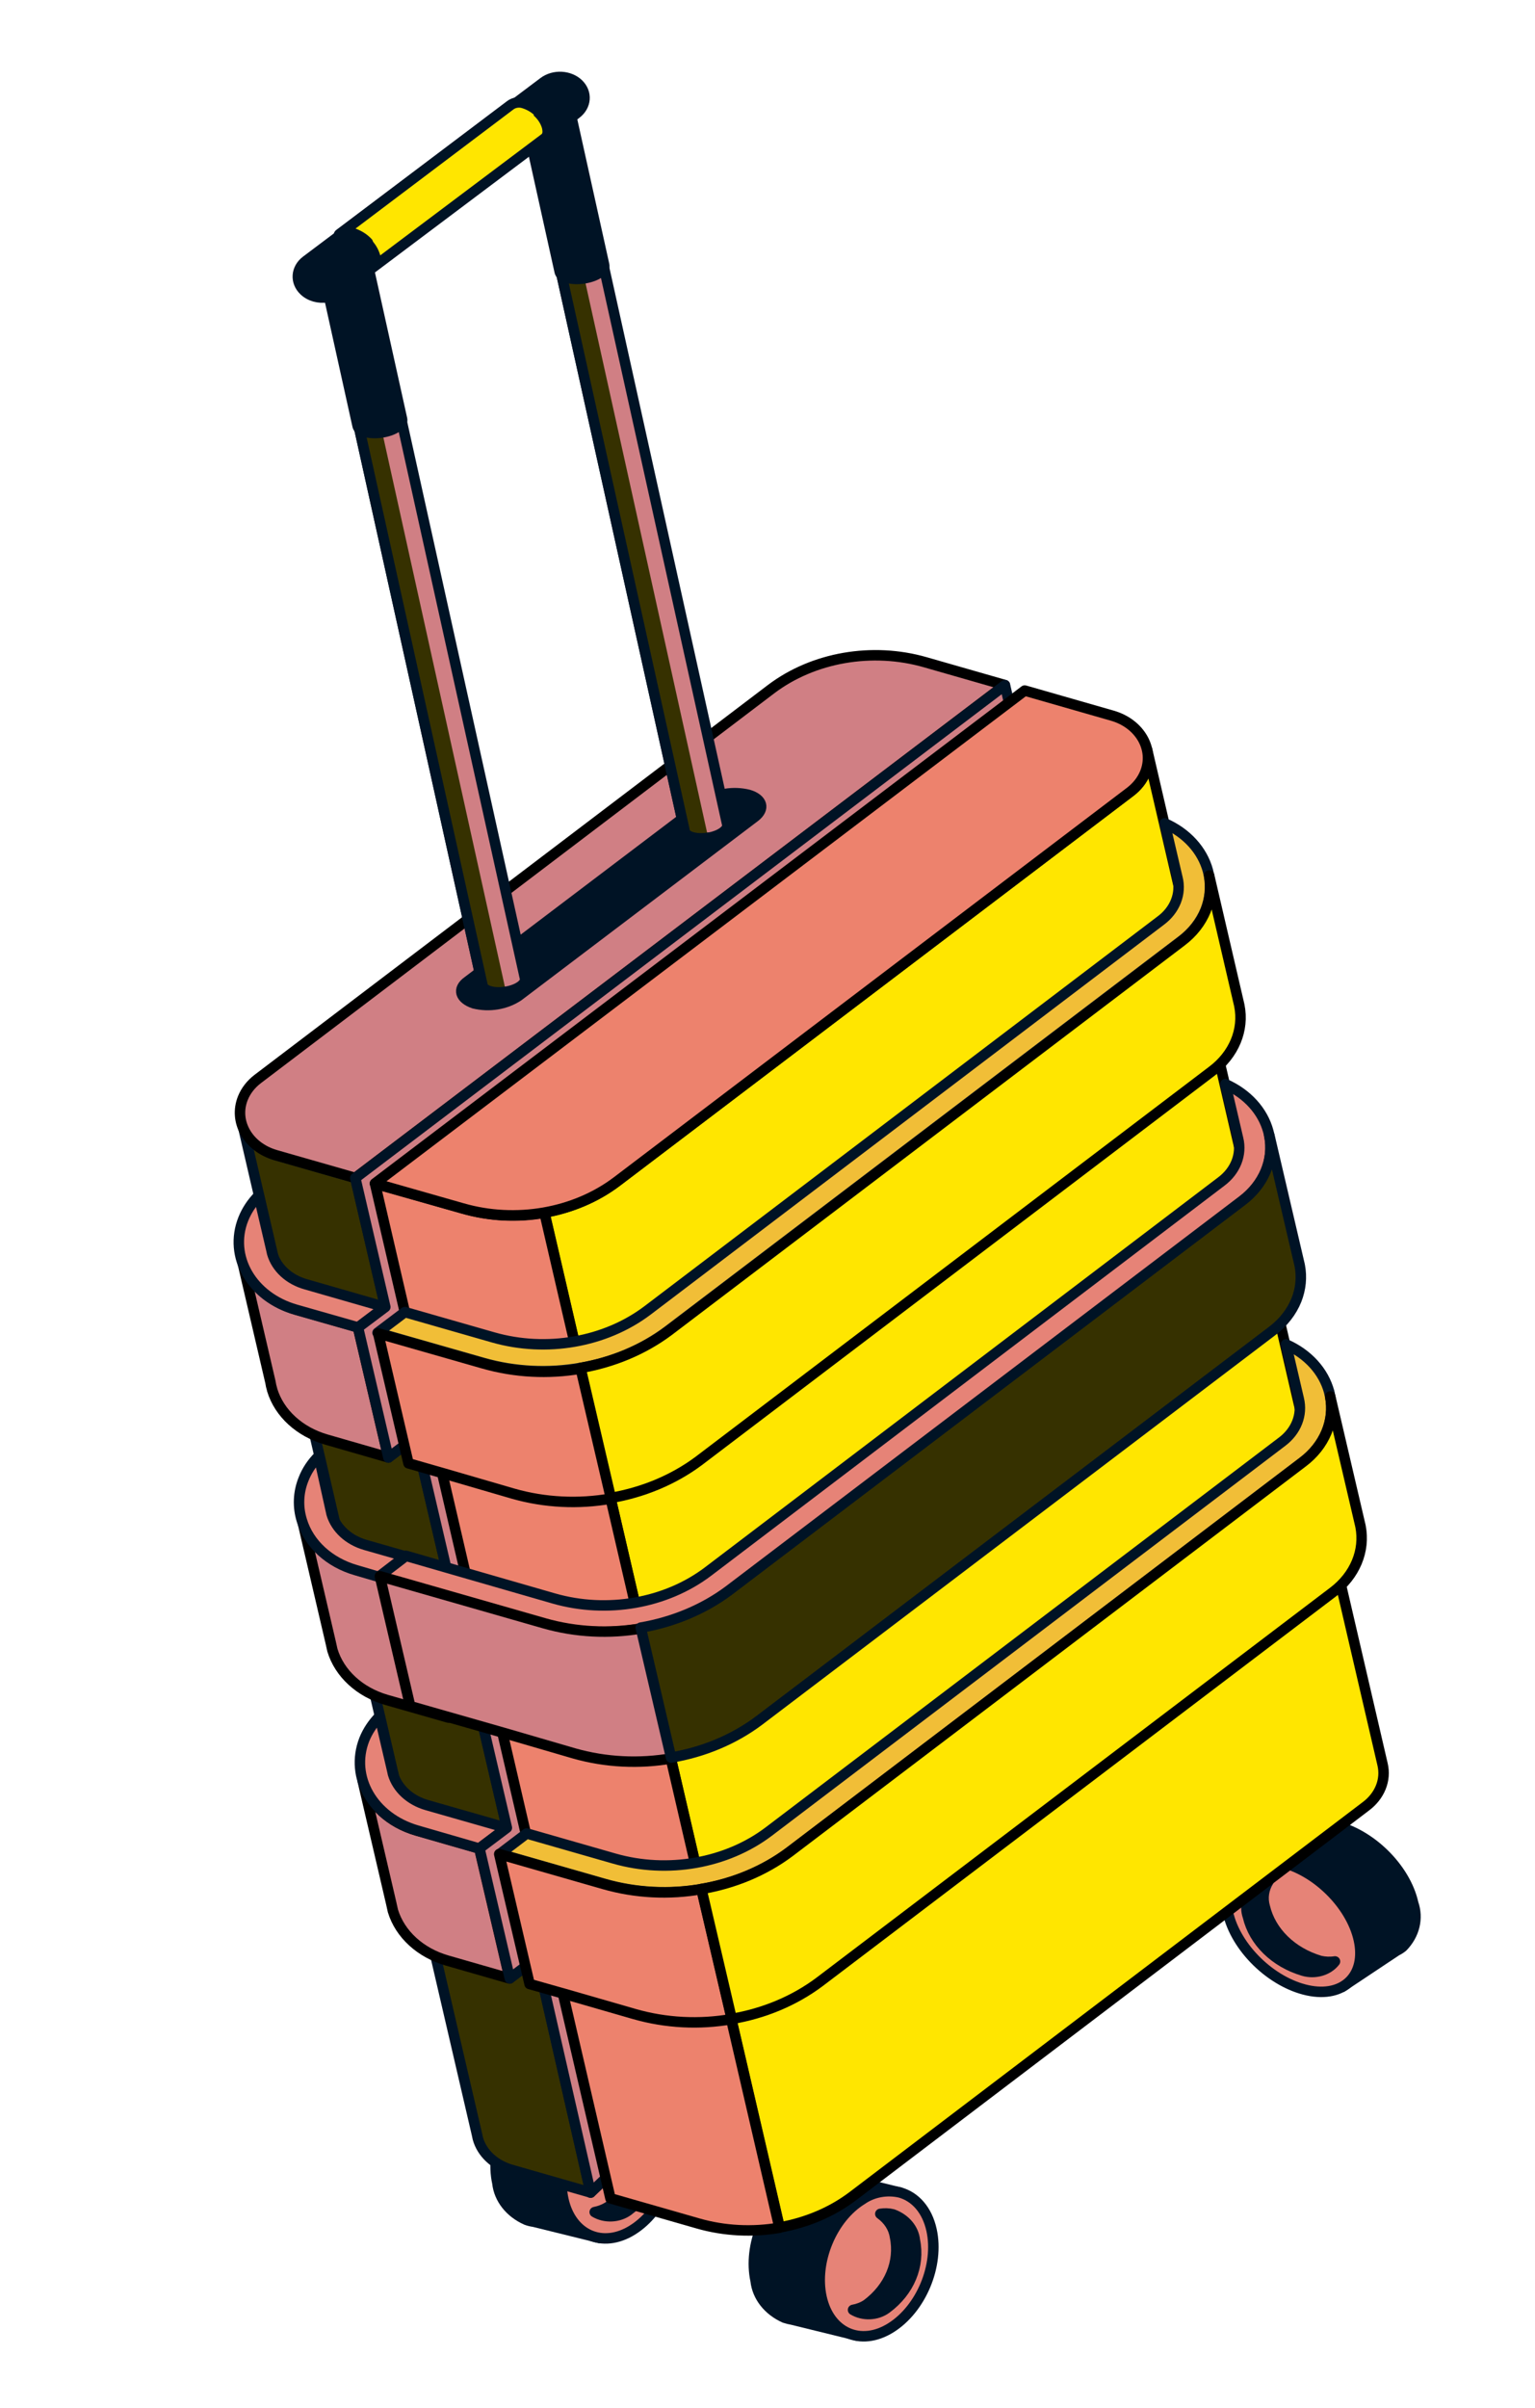 <svg width="44" height="69" viewBox="0 0 44 69" fill="none" xmlns="http://www.w3.org/2000/svg">
<g id="magi copy">
<path id="Vector" d="M36.578 40.798C36.951 40.502 36.767 39.817 36.166 39.267C35.566 38.718 34.776 38.512 34.403 38.808C34.029 39.104 34.213 39.789 34.814 40.339C35.415 40.889 36.204 41.094 36.578 40.798Z" fill="#D07F84" stroke="#001325" stroke-width="0.3" stroke-linecap="round" stroke-linejoin="round"/>
<path id="Vector_2" d="M21.66 65.348C21.436 64.335 21.961 63.078 22.83 62.547C23.141 62.331 23.558 62.262 23.939 62.363L25.804 62.82L24.594 66.923L22.706 66.46C22.632 66.448 22.56 66.429 22.49 66.406C22.021 66.196 21.709 65.799 21.66 65.348Z" fill="#001325" stroke="#001325" stroke-width="0.3" stroke-linecap="round" stroke-linejoin="round"/>
<path id="Vector_3" d="M23.549 65.819C23.774 66.836 24.666 67.237 25.533 66.696C26.401 66.155 26.927 64.908 26.702 63.891C26.574 63.313 26.231 62.937 25.797 62.817C25.42 62.73 25.015 62.806 24.712 63.019C23.849 63.549 23.324 64.802 23.549 65.819Z" fill="#E68377" stroke="#001325" stroke-width="0.3" stroke-linecap="round" stroke-linejoin="round"/>
<path id="Vector_4" d="M24.841 66.03C25.495 65.547 25.805 64.808 25.654 64.085C25.616 63.829 25.466 63.596 25.234 63.43C25.354 63.41 25.478 63.414 25.595 63.444C25.95 63.575 26.191 63.861 26.224 64.189C26.373 64.913 26.065 65.653 25.411 66.137C25.141 66.339 24.744 66.357 24.452 66.181C24.593 66.156 24.726 66.105 24.841 66.03Z" fill="#001325" stroke="#001325" stroke-width="0.3" stroke-linecap="round" stroke-linejoin="round"/>
<path id="Vector_5" d="M40.509 54.532C40.284 53.515 39.261 52.518 38.226 52.302C37.851 52.204 37.442 52.272 37.135 52.482L35.597 53.502L38.47 56.929L40.027 55.893C40.093 55.861 40.154 55.822 40.208 55.777C40.546 55.429 40.659 54.962 40.509 54.532Z" fill="#001325" stroke="#001325" stroke-width="0.3" stroke-linecap="round" stroke-linejoin="round"/>
<path id="Vector_6" d="M38.95 55.577C39.175 56.593 38.518 57.25 37.481 57.025C36.443 56.799 35.421 55.808 35.196 54.791C35.068 54.213 35.23 53.751 35.582 53.504C35.896 53.302 36.305 53.243 36.677 53.345C37.702 53.563 38.725 54.56 38.95 55.577Z" fill="#E68377" stroke="#001325" stroke-width="0.3" stroke-linecap="round" stroke-linejoin="round"/>
<path id="Vector_7" d="M37.842 56.182C37.028 55.94 36.425 55.351 36.255 54.631C36.182 54.382 36.222 54.118 36.366 53.892C36.247 53.909 36.134 53.953 36.04 54.019C35.764 54.253 35.66 54.596 35.771 54.913C35.941 55.633 36.544 56.222 37.358 56.464C37.696 56.564 38.071 56.454 38.267 56.198C38.126 56.22 37.98 56.214 37.842 56.182Z" fill="#001325" stroke="#001325" stroke-width="0.3" stroke-linecap="round" stroke-linejoin="round"/>
<path id="Vector_8" d="M14.258 62.549C14.033 61.532 14.558 60.276 15.427 59.745C15.739 59.531 16.155 59.462 16.536 59.561L18.401 60.018L17.191 64.121L15.302 63.655C15.228 63.645 15.155 63.627 15.086 63.601C14.619 63.393 14.307 62.998 14.258 62.549Z" fill="#001325" stroke="#001325" stroke-width="0.3" stroke-linecap="round" stroke-linejoin="round"/>
<path id="Vector_9" d="M16.149 63.017C16.374 64.031 17.266 64.434 18.133 63.891C19 63.346 19.527 62.102 19.302 61.089C19.174 60.508 18.831 60.132 18.398 60.015C18.02 59.926 17.614 60 17.311 60.214C16.449 60.744 15.924 62 16.149 63.017Z" fill="#E68377" stroke="#001325" stroke-width="0.3" stroke-linecap="round" stroke-linejoin="round"/>
<path id="Vector_10" d="M17.435 63.228C18.088 62.743 18.397 62.004 18.248 61.28C18.209 61.025 18.059 60.791 17.828 60.626C17.948 60.605 18.072 60.61 18.189 60.64C18.545 60.771 18.786 61.058 18.818 61.388C18.966 62.111 18.658 62.85 18.006 63.336C17.735 63.536 17.338 63.554 17.047 63.379C17.187 63.352 17.319 63.3 17.435 63.228Z" fill="#001325" stroke="#001325" stroke-width="0.3" stroke-linecap="round" stroke-linejoin="round"/>
<path id="Vector_11" d="M7.897 33.095L10.182 33.748L11.043 37.45L10.264 38.031L11.134 41.758L11.915 41.167L14.53 52.365L13.745 52.956L14.614 56.679L15.396 56.089L16.931 62.819L14.649 62.165C14.171 62.025 13.811 61.686 13.696 61.266L13.675 61.167L6.947 32.191C7.064 32.611 7.421 32.95 7.897 33.095Z" fill="#363100" stroke="#001325" stroke-width="0.3" stroke-linecap="round" stroke-linejoin="round"/>
<path id="Vector_12" d="M11.269 50.828L11.26 50.785" stroke="#001325" stroke-width="0.3" stroke-linecap="round" stroke-linejoin="round"/>
<path id="Vector_13" d="M8.487 37.523L10.261 38.03L11.132 41.757L9.357 41.246C8.589 41.026 8.005 40.492 7.802 39.825L7.797 39.8C7.777 39.736 7.762 39.671 7.753 39.605L6.936 36.098C7.138 36.766 7.72 37.301 8.487 37.523Z" fill="#D07F84" stroke="black" stroke-width="0.3" stroke-linecap="round" stroke-linejoin="round"/>
<path id="Vector_14" d="M8.483 37.525C7.22 37.166 6.545 36.001 6.975 34.924C7.072 34.681 7.222 34.455 7.417 34.257L7.777 35.8L7.801 35.908C7.922 36.328 8.288 36.664 8.771 36.798L11.036 37.449L10.261 38.032L8.483 37.525Z" fill="#E68377" stroke="#001325" stroke-width="0.3" stroke-linecap="round" stroke-linejoin="round"/>
<path id="Vector_15" d="M11.948 52.449L13.739 52.963L14.608 56.686L12.818 56.172C12.05 55.952 11.467 55.418 11.263 54.751L11.214 54.531L10.396 51.023C10.597 51.692 11.18 52.228 11.948 52.449Z" fill="#D07F84" stroke="black" stroke-width="0.3" stroke-linecap="round" stroke-linejoin="round"/>
<path id="Vector_16" d="M11.947 52.444C10.693 52.077 10.023 50.919 10.441 49.842C10.538 49.599 10.688 49.374 10.881 49.177L11.241 50.719L11.265 50.827C11.39 51.245 11.755 51.58 12.235 51.718L14.52 52.371L13.735 52.962L11.947 52.444Z" fill="#E68377" stroke="#001325" stroke-width="0.3" stroke-linecap="round" stroke-linejoin="round"/>
<path id="Vector_17" d="M10.183 33.749L7.898 33.095C7.107 32.865 6.689 32.131 6.964 31.456C7.049 31.248 7.195 31.061 7.388 30.914L22.104 19.744C23.312 18.831 25 18.537 26.523 18.974L28.805 19.628L10.183 33.749Z" fill="#D07F84" stroke="black" stroke-width="0.3" stroke-linecap="round" stroke-linejoin="round"/>
<path id="Vector_18" d="M10.21 44.981L11.988 45.487L12.854 49.211L11.079 48.704C10.312 48.483 9.729 47.947 9.528 47.279L9.479 47.059L8.662 43.555C8.862 44.223 9.444 44.759 10.21 44.981Z" fill="#D07F84" stroke="black" stroke-width="0.3" stroke-linecap="round" stroke-linejoin="round"/>
<path id="Vector_19" d="M10.204 44.987C9.436 44.766 8.853 44.231 8.652 43.562C8.531 43.174 8.547 42.763 8.7 42.382C8.794 42.139 8.943 41.914 9.138 41.72L9.504 43.373C9.628 43.791 9.993 44.126 10.473 44.264L12.742 44.913L11.961 45.504L10.204 44.987Z" fill="#E68377" stroke="#001325" stroke-width="0.3" stroke-linecap="round" stroke-linejoin="round"/>
<path id="Vector_20" d="M28.807 19.631L34.896 45.722L16.93 62.823L15.395 56.092L14.614 56.683L13.744 52.959L14.529 52.368L11.914 41.17L11.133 41.761L10.263 38.035L11.045 37.447L10.185 33.751L28.807 19.631Z" fill="#D07F84" stroke="#001325" stroke-width="0.3" stroke-linecap="round" stroke-linejoin="round"/>
<path id="Vector_21" d="M17.679 33.855L32.395 22.688C32.801 22.389 32.987 21.928 32.882 21.483L39.626 50.532L39.631 50.554C39.736 51 39.549 51.46 39.144 51.759L24.439 62.927C23.846 63.375 23.125 63.682 22.349 63.818L15.6 34.743C16.372 34.609 17.09 34.302 17.679 33.855Z" fill="#FFE600" stroke="black" stroke-width="0.3" stroke-linecap="round" stroke-linejoin="round"/>
<path id="Vector_22" d="M13.278 34.627C14.027 34.843 14.831 34.885 15.607 34.747L22.343 63.827C21.566 63.962 20.762 63.92 20.013 63.706L17.498 62.985L10.75 33.914L13.278 34.627Z" fill="#ED826D" stroke="black" stroke-width="0.3" stroke-linecap="round" stroke-linejoin="round"/>
<path id="Vector_23" d="M38.094 39.875L38.113 39.961" stroke="#001325" stroke-width="0.3" stroke-linecap="round" stroke-linejoin="round"/>
<path id="Vector_24" d="M22.032 52.479L36.747 41.309C37.156 41.003 37.34 40.534 37.229 40.082L36.864 38.518C37.49 38.795 37.941 39.291 38.099 39.877L38.127 40.004C38.265 40.703 37.968 41.415 37.342 41.886L22.638 53.055C21.185 54.147 19.162 54.499 17.332 53.978L14.327 53.117L15.098 52.531L17.613 53.252C19.137 53.687 20.823 53.392 22.032 52.479Z" fill="#F1BE37" stroke="#001325" stroke-width="0.3" stroke-linecap="round" stroke-linejoin="round"/>
<path id="Vector_25" d="M18.186 57.705L16.173 57.125L15.18 56.844L14.31 53.121L17.316 53.982C18.215 54.24 19.179 54.289 20.11 54.125L20.98 57.849C20.048 58.013 19.084 57.963 18.186 57.705Z" fill="#ED826D" stroke="black" stroke-width="0.3" stroke-linecap="round" stroke-linejoin="round"/>
<path id="Vector_26" d="M22.629 53.062L37.344 41.892C37.97 41.421 38.267 40.709 38.13 40.01L38.99 43.693L38.999 43.733C39.135 44.431 38.838 45.142 38.213 45.613L23.488 56.787C22.773 57.322 21.906 57.687 20.974 57.844L20.105 54.121C21.04 53.965 21.912 53.599 22.629 53.062Z" fill="#FFE600" stroke="black" stroke-width="0.3" stroke-linecap="round" stroke-linejoin="round"/>
<path id="Vector_27" d="M34.624 24.947L34.653 25.073C34.717 25.408 34.684 25.751 34.557 26.073C34.42 26.413 34.181 26.718 33.864 26.956L19.152 38.126C17.699 39.218 15.676 39.57 13.847 39.049L10.822 38.185L11.606 37.593L14.137 38.318C15.661 38.754 17.347 38.46 18.557 37.548L33.268 26.379C33.681 26.075 33.866 25.604 33.751 25.152L33.385 23.588C34.013 23.864 34.465 24.36 34.624 24.947Z" fill="#F1BE37" stroke="#001325" stroke-width="0.3" stroke-linecap="round" stroke-linejoin="round"/>
<path id="Vector_28" d="M35.516 28.77L35.525 28.81C35.666 29.509 35.368 30.221 34.739 30.69L20.027 41.859C19.307 42.395 18.436 42.76 17.5 42.919L16.63 39.195C17.566 39.037 18.438 38.672 19.158 38.136L33.87 26.967C34.187 26.728 34.426 26.423 34.563 26.083C34.69 25.761 34.723 25.418 34.659 25.083L35.516 28.77Z" fill="#FFE600" stroke="black" stroke-width="0.3" stroke-linecap="round" stroke-linejoin="round"/>
<path id="Vector_29" d="M14.709 42.795L12.695 42.209L11.709 41.926L10.84 38.203L13.865 39.067C14.759 39.322 15.717 39.373 16.645 39.213L17.514 42.936C16.579 43.102 15.611 43.053 14.709 42.795Z" fill="#ED826D" stroke="black" stroke-width="0.3" stroke-linecap="round" stroke-linejoin="round"/>
<path id="Vector_30" d="M36.356 32.418C36.364 32.446 36.37 32.473 36.374 32.501L36.383 32.542C36.525 33.242 36.227 33.956 35.599 34.427L20.886 45.593C19.434 46.687 17.411 47.04 15.582 46.52L10.866 45.169L11.639 44.577L15.874 45.798C17.398 46.236 19.086 45.942 20.294 45.028L35.008 33.852C35.417 33.546 35.601 33.077 35.49 32.625L35.125 31.061C35.749 31.338 36.199 31.833 36.356 32.418Z" fill="#E68377" stroke="#001325" stroke-width="0.3" stroke-linecap="round" stroke-linejoin="round"/>
<path id="Vector_31" d="M16.456 50.237L14.441 49.65L11.758 48.883L10.889 45.16L15.604 46.51C16.501 46.766 17.462 46.815 18.391 46.655L19.26 50.378C18.326 50.543 17.358 50.494 16.456 50.237Z" fill="#D07F84" stroke="black" stroke-width="0.3" stroke-linecap="round" stroke-linejoin="round"/>
<path id="Vector_32" d="M37.248 36.221L37.258 36.268C37.32 36.595 37.286 36.93 37.162 37.245C37.025 37.586 36.786 37.892 36.469 38.132L21.753 49.299C21.038 49.835 20.169 50.2 19.236 50.356L18.366 46.633C19.3 46.474 20.169 46.109 20.887 45.575L35.599 34.408C36.228 33.937 36.526 33.223 36.384 32.523L37.248 36.221Z" fill="#363100" stroke="#001325" stroke-width="0.3" stroke-linecap="round" stroke-linejoin="round"/>
<path id="Vector_33" d="M31.888 20.506C32.679 20.736 33.097 21.47 32.822 22.145C32.737 22.353 32.591 22.539 32.398 22.687L17.682 33.853C16.473 34.766 14.786 35.06 13.262 34.623L10.748 33.906L29.373 19.785L31.888 20.506Z" fill="#ED826D" stroke="black" stroke-width="0.3" stroke-linecap="round" stroke-linejoin="round"/>
<path id="Vector_34" d="M13.586 28.748C14.024 28.856 14.498 28.778 14.859 28.537L21.636 23.404C21.936 23.175 21.858 22.89 21.459 22.773C21.02 22.664 20.544 22.742 20.183 22.985L13.405 28.118C13.102 28.331 13.184 28.616 13.586 28.748Z" fill="#001325" stroke="#001325" stroke-width="0.3" stroke-linecap="round" stroke-linejoin="round"/>
<path id="Vector_35" d="M16.347 3.298L20.846 23.623C20.88 23.778 20.636 23.95 20.301 24.005C19.967 24.06 19.663 23.979 19.628 23.825L15.129 3.5L16.347 3.298Z" fill="#D07F84" stroke="#001325" stroke-width="0.3" stroke-linecap="round" stroke-linejoin="round"/>
<g id="Vector_36">
<path d="M20.301 24.002C19.963 24.058 19.662 23.976 19.628 23.822L15.129 3.5L15.74 3.399" fill="#363100"/>
<path d="M20.301 24.002C19.963 24.058 19.662 23.976 19.628 23.822L15.129 3.5L15.74 3.399" stroke="#001325" stroke-width="0.3" stroke-linecap="round" stroke-linejoin="round"/>
</g>
<path id="Vector_37" d="M15.1 3.344L16.317 3.143C16.413 3.134 16.5 3.19 16.515 3.27L17.465 7.56C17.52 7.808 17.226 8.048 16.779 8.122C16.332 8.196 15.953 8.067 15.898 7.82L14.948 3.53C14.928 3.446 14.991 3.364 15.088 3.346C15.092 3.345 15.096 3.345 15.1 3.344Z" fill="#001325"/>
<path id="Vector_38" d="M15.802 3.677C16.137 3.621 16.381 3.45 16.347 3.295C16.312 3.14 16.013 3.059 15.677 3.114C15.342 3.17 15.098 3.341 15.133 3.496C15.167 3.651 15.467 3.732 15.802 3.677Z" fill="#E68377" stroke="#001325" stroke-width="0.3" stroke-linecap="round" stroke-linejoin="round"/>
<path id="Vector_39" d="M10.55 7.709L15.049 28.033C15.084 28.188 14.839 28.36 14.504 28.415C14.17 28.471 13.866 28.39 13.832 28.235L9.332 7.91L10.55 7.709Z" fill="#D07F84" stroke="#001325" stroke-width="0.3" stroke-linecap="round" stroke-linejoin="round"/>
<g id="Vector_40">
<path d="M14.504 28.415C14.166 28.471 13.866 28.39 13.832 28.235L9.332 7.91L9.943 7.809" fill="#363100"/>
<path d="M14.504 28.415C14.166 28.471 13.866 28.39 13.832 28.235L9.332 7.91L9.943 7.809" stroke="#001325" stroke-width="0.3" stroke-linecap="round" stroke-linejoin="round"/>
</g>
<path id="Vector_41" d="M9.296 7.764L10.513 7.563C10.611 7.548 10.703 7.603 10.721 7.685L11.672 11.978C11.726 12.222 11.429 12.464 10.985 12.537C10.542 12.611 10.159 12.482 10.105 12.238L9.155 7.944C9.136 7.862 9.199 7.782 9.296 7.764Z" fill="#001325"/>
<path id="Vector_42" d="M10.009 8.099C10.344 8.043 10.588 7.872 10.554 7.717C10.519 7.562 10.22 7.481 9.884 7.536C9.549 7.592 9.305 7.763 9.34 7.918C9.374 8.073 9.674 8.154 10.009 8.099Z" fill="#E68377" stroke="#001325" stroke-width="0.3" stroke-linecap="round" stroke-linejoin="round"/>
<path id="Vector_43" d="M9.385 8.514C9.514 8.495 9.633 8.445 9.73 8.37L16.513 3.259C16.807 3.038 16.838 2.658 16.581 2.408C16.323 2.159 15.876 2.135 15.582 2.356L8.778 7.471C8.483 7.693 8.455 8.075 8.715 8.324C8.882 8.485 9.137 8.557 9.385 8.514Z" fill="#001325" stroke="#001325" stroke-width="0.3" stroke-linecap="round" stroke-linejoin="round"/>
<path id="Vector_44" d="M14.632 3.032C14.732 2.959 14.871 2.936 14.996 2.972C15.339 3.085 15.595 3.333 15.682 3.637C15.717 3.795 15.702 3.897 15.605 3.97L10.681 7.669C10.765 7.58 10.792 7.462 10.754 7.353C10.669 7.046 10.41 6.797 10.064 6.688C9.949 6.65 9.819 6.663 9.717 6.723L14.632 3.032Z" fill="#FFE600" stroke="#001325" stroke-width="0.3" stroke-linecap="round" stroke-linejoin="round"/>
<g id="Vector_45">
<path d="M10.542 6.95C10.422 6.822 10.263 6.725 10.081 6.671C9.966 6.633 9.836 6.646 9.734 6.706L14.633 3.011C14.733 2.938 14.872 2.915 14.997 2.951C15.164 3.001 15.313 3.086 15.429 3.2" fill="#FFE600"/>
<path d="M10.542 6.95C10.422 6.822 10.263 6.725 10.081 6.671C9.966 6.633 9.836 6.646 9.734 6.706L14.633 3.011C14.733 2.938 14.872 2.915 14.997 2.951C15.164 3.001 15.313 3.086 15.429 3.2" stroke="#001325" stroke-width="0.3" stroke-linecap="round" stroke-linejoin="round"/>
</g>
</g>
</svg>
